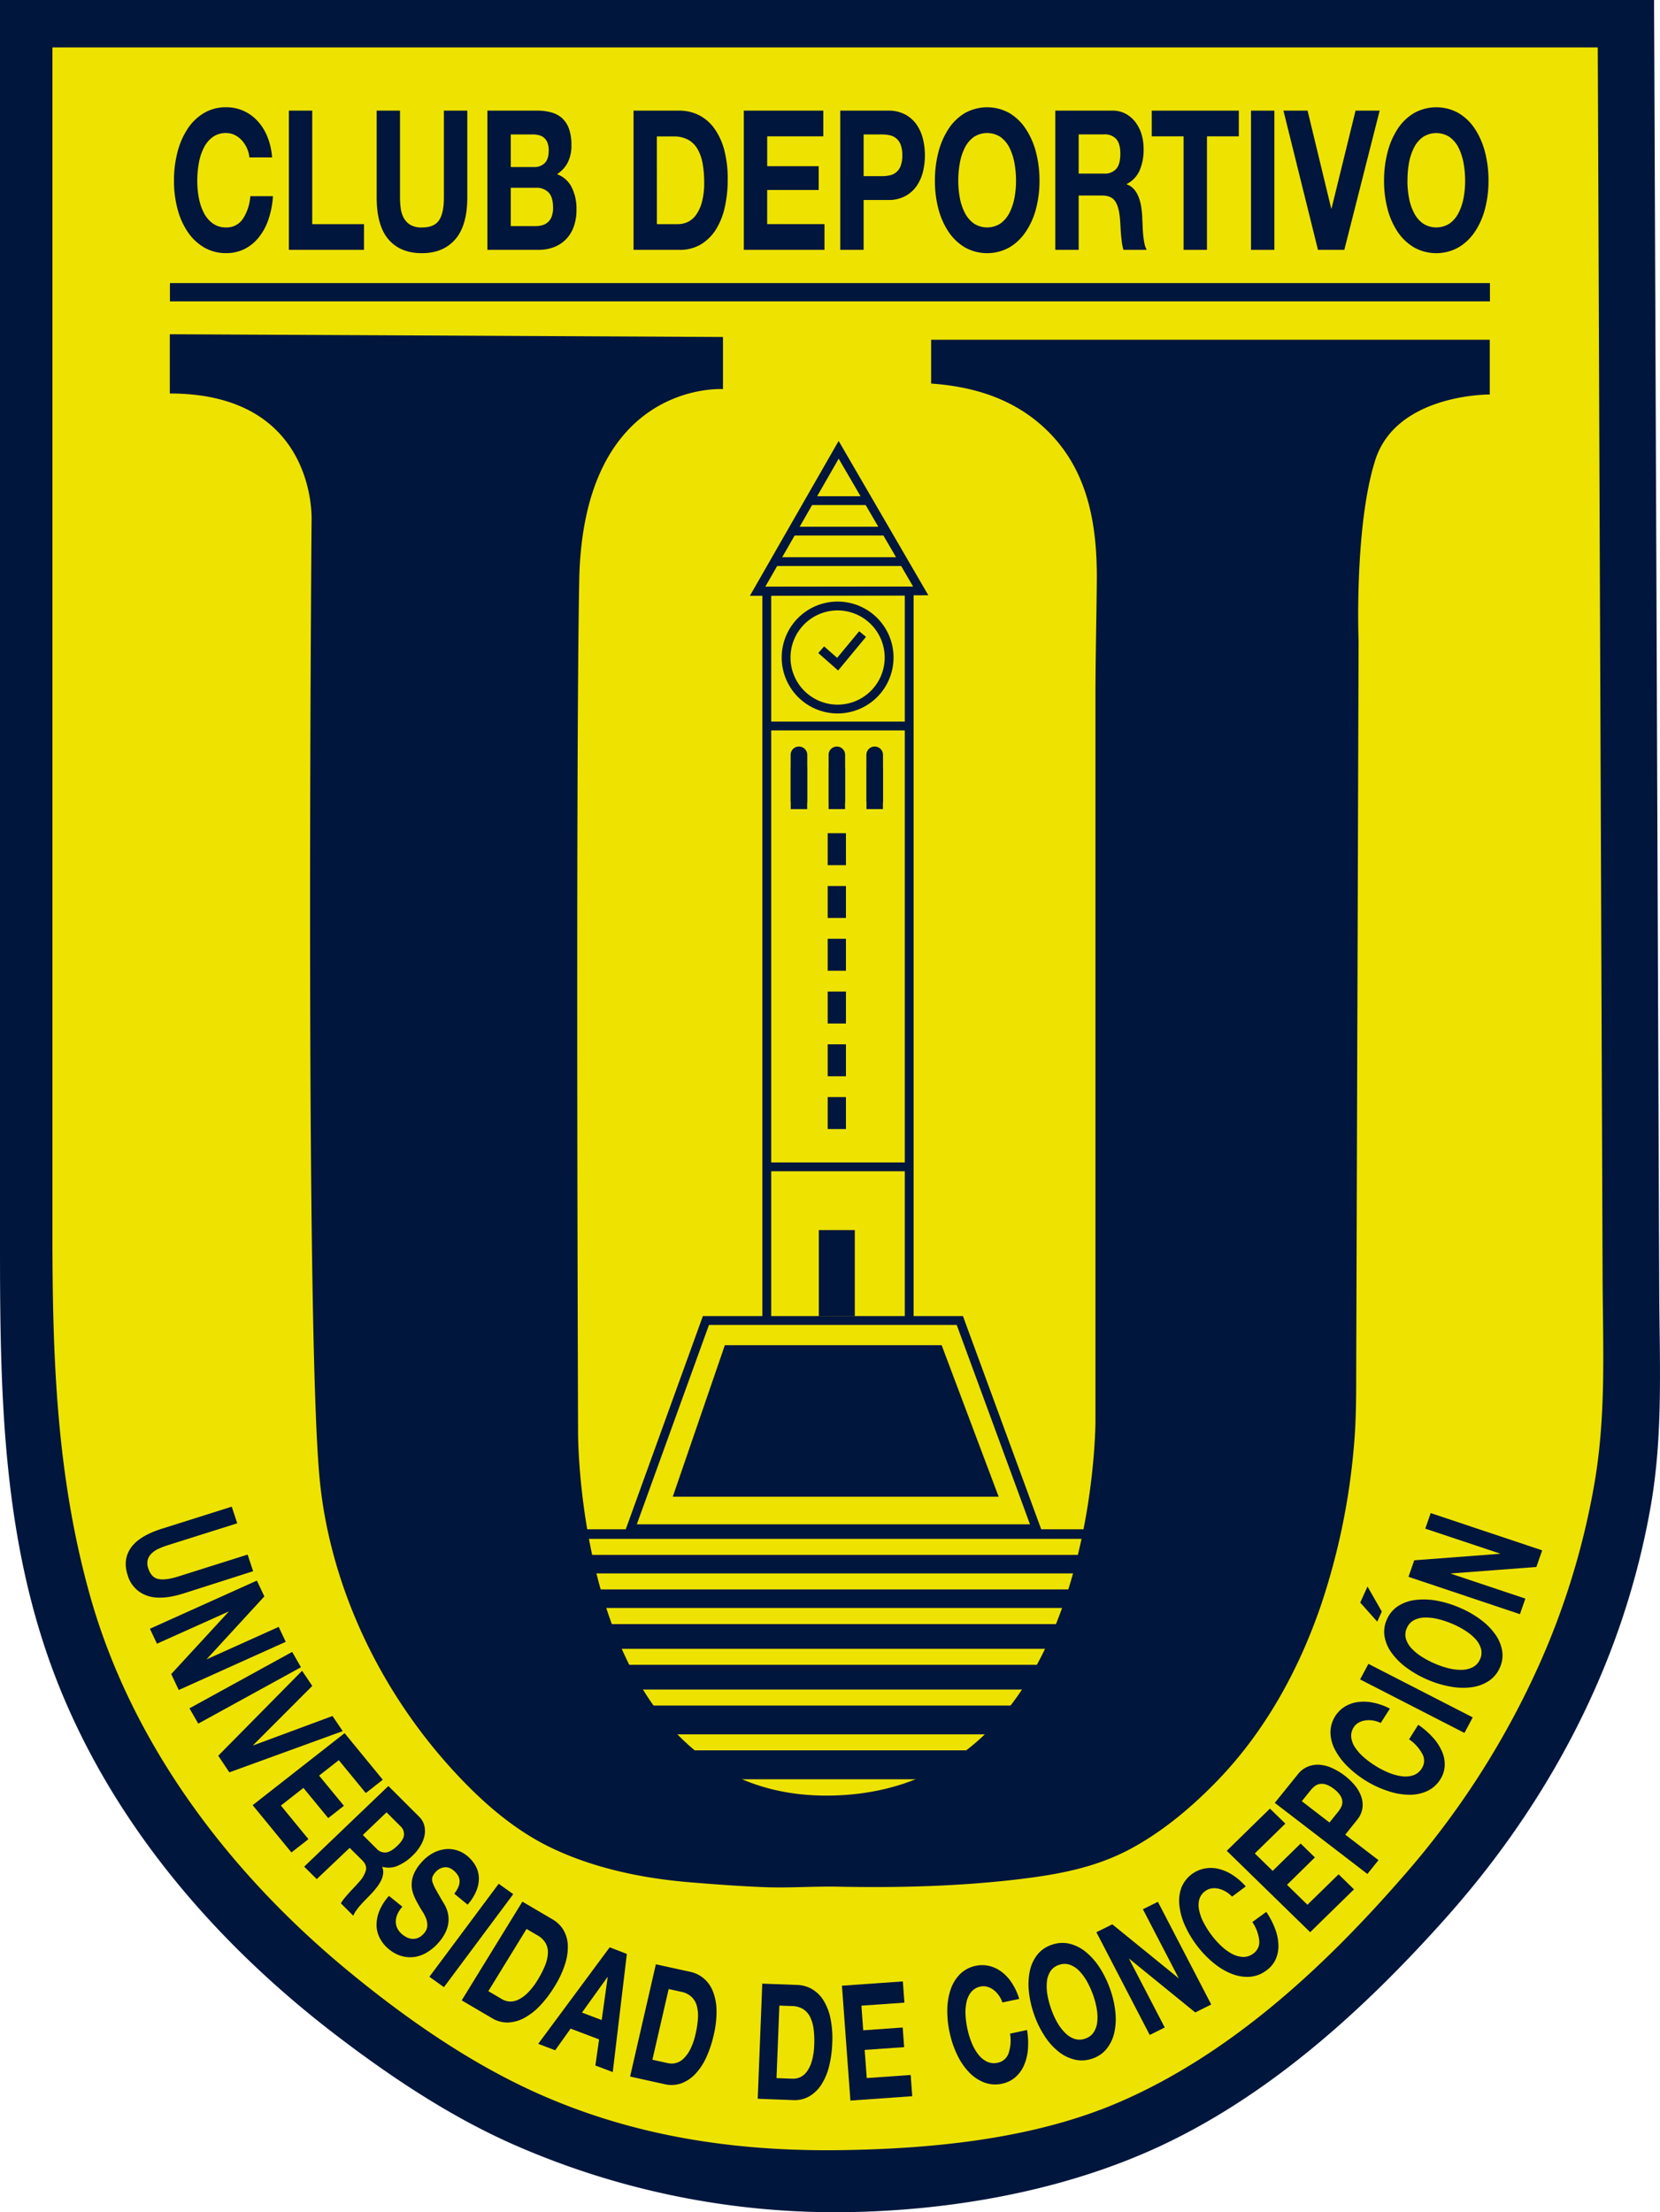 <svg id="Capa_1" data-name="Capa 1" xmlns="http://www.w3.org/2000/svg" viewBox="0 0 799.12 1064.47"><defs><style>.cls-1{fill:#00163c;}.cls-2{fill:#eee300;}.cls-3{fill:#156bb0;}.cls-4{fill:#ede200;}</style></defs><title>U de Concepcion</title><path class="cls-1" d="M140.44,7.76H936.71c0,7.91.07,17.49.11,26.56.09,24,.19,47.61.29,71.57.13,34,.27,67.91.4,102q.24,58.92.48,117.76.22,59.55.47,119.06.21,52.95.43,105.87.15,39.09.31,78.18c.14,34.64,1.91,68.55-3.93,102.78a377.26,377.26,0,0,1-28,91.12c-17.76,39.43-42,75.75-70.77,108-40.89,45.83-89.16,89.44-146.3,113.71-43.93,18.67-94.08,27.11-141.58,27.88A384.65,384.65,0,0,1,388.29,1040c-30.82-13.49-59.83-32.83-86.42-53.19C244.78,943.12,196.06,886.69,169,819.51c-27.43-68.09-28.56-139.61-28.56-211.91Z" transform="translate(-140.44 -7.76)"/><path class="cls-2" d="M165.68,30.58H909.6c0,2.63.07,15.59.11,24.26.09,22.91.17,44.94.26,67.85.13,32.53.26,64.62.38,97.15.15,37.55.3,74.87.44,112.41.15,37.95.3,75.78.45,113.73q.19,50.59.39,101.14.15,37.36.29,74.7c.13,33.11,1.79,65.51-3.66,98.23a366.75,366.75,0,0,1-26.11,87.07,407.11,407.11,0,0,1-65.92,103.21c-38.09,43.8-83,85.48-136.26,108.68-40.92,17.84-89.21,22.67-133.46,23.39-51.31.85-100.71-6.39-147.72-27.5-32.34-14.53-62.61-35.6-89.89-58-57.64-47.29-105.16-109.53-125.35-182.1-15.94-57.32-17.87-113.76-17.87-173.19Z" transform="translate(-140.44 -7.76)"/><path class="cls-1" d="M222.18,168.6l266.3,1.32V195s-67.46-4.4-69.21,92.28-.55,409.56-.55,409.56-1.19,179.29,124.07,174.9,125-180.18,125-180.18V343.36c0-18.59.47-37.2.65-55.79.25-27.48-4.16-54.45-25.4-74.06-14.69-13.58-33.26-19.7-54.35-21.18V171.24H857.61V197.6s-45-.44-55.15,31.64-8,87-8,87-1.15,353.25-1.15,353.31c0,11.26-.07,22.41-1.06,33.65a326.85,326.85,0,0,1-16,77.29c-10.68,31.11-26.92,60.56-49.9,84.28-11.91,12.29-25.48,23.77-40.67,32.13-16.83,9.26-34.63,12.68-53.51,15-29.42,3.6-59.18,4.33-88.78,3.74-11.16-.22-22.86.67-34.26.26-12.21-.45-24.39-1.36-36.56-2.37-22.29-1.84-45.11-6.5-65.5-16-19-8.85-34.8-22.84-48.83-38.18C328.7,827,307.18,786.62,298.06,743.73a216.52,216.52,0,0,1-3.81-25c-7-75.58-3.82-460.53-3.82-460.53s2.94-61.09-68.25-61.09Z" transform="translate(-140.44 -7.76)"/><rect class="cls-1" x="81.8" y="136.23" width="635.45" height="8.79"/><path class="cls-1" d="M260.51,83.51a14.54,14.54,0,0,0-1.29-4.65,14.24,14.24,0,0,0-2.5-3.7,11.08,11.08,0,0,0-3.41-2.49,9.13,9.13,0,0,0-4-.89,10.69,10.69,0,0,0-6.45,1.92,14.14,14.14,0,0,0-4.3,5.16,26.69,26.69,0,0,0-2.4,7.37,47.69,47.69,0,0,0-.75,8.54,44.3,44.3,0,0,0,.75,8.21,25.92,25.92,0,0,0,2.4,7.18,14.25,14.25,0,0,0,4.3,5.12,10.69,10.69,0,0,0,6.45,1.92A9.27,9.27,0,0,0,257.4,113a22.54,22.54,0,0,0,3.54-10.84h10.89a42.25,42.25,0,0,1-2.22,11.36,28,28,0,0,1-4.73,8.63,20.67,20.67,0,0,1-6.87,5.5,19.54,19.54,0,0,1-8.67,1.92,20.69,20.69,0,0,1-10.61-2.72,24.63,24.63,0,0,1-7.88-7.42,35.86,35.86,0,0,1-4.94-11.07,52,52,0,0,1-1.72-13.61,53.83,53.83,0,0,1,1.72-13.89,37,37,0,0,1,4.94-11.26,24.28,24.28,0,0,1,7.88-7.51,20.69,20.69,0,0,1,10.61-2.72,20.35,20.35,0,0,1,8,1.59,20.75,20.75,0,0,1,6.73,4.65A24.59,24.59,0,0,1,269,73.18a33.26,33.26,0,0,1,2.43,10.33Z" transform="translate(-140.44 -7.76)"/><path class="cls-1" d="M279.5,61h11.25v54.63h24.93V128H279.5Z" transform="translate(-140.44 -7.76)"/><path class="cls-1" d="M365.4,102.65q0,13.62-5.8,20.28t-16.05,6.66q-10.4,0-16.09-6.62t-5.69-20.32V61H333v41.67a39.3,39.3,0,0,0,.35,5.35,13.19,13.19,0,0,0,1.51,4.7,8.66,8.66,0,0,0,3.19,3.28,10.67,10.67,0,0,0,5.48,1.22q6,0,8.31-3.52t2.29-11V61H365.4Z" transform="translate(-140.44 -7.76)"/><path class="cls-1" d="M375.07,61h24.07a24.39,24.39,0,0,1,6.67.85A12.77,12.77,0,0,1,411,64.6a12.54,12.54,0,0,1,3.34,5.11,23.1,23.1,0,0,1,1.18,7.89,18,18,0,0,1-1.79,8.4,14.68,14.68,0,0,1-5.16,5.58,12.79,12.79,0,0,1,7.05,6.24,22.88,22.88,0,0,1,2.33,10.75,23.29,23.29,0,0,1-1.5,8.77,16.55,16.55,0,0,1-4.05,6.06,16.35,16.35,0,0,1-5.8,3.47,20.44,20.44,0,0,1-6.7,1.12H375.07Zm11.25,27.13h11.39a6.8,6.8,0,0,0,4.94-1.88c1.29-1.25,1.94-3.29,1.94-6.1a9.84,9.84,0,0,0-.65-3.85,5.77,5.77,0,0,0-1.72-2.34,6.16,6.16,0,0,0-2.47-1.18,12.58,12.58,0,0,0-2.9-.33H386.32Zm0,28.43h12a11.74,11.74,0,0,0,3.15-.42A6.55,6.55,0,0,0,406,112a11.79,11.79,0,0,0,.68-4.32c0-3.44-.75-5.89-2.22-7.37a8,8,0,0,0-5.88-2.2H386.32Z" transform="translate(-140.44 -7.76)"/><path class="cls-1" d="M445.43,61h22.06a20.82,20.82,0,0,1,9.21,2.07,20.29,20.29,0,0,1,7.38,6.19A31.26,31.26,0,0,1,489,79.57a53.67,53.67,0,0,1,1.75,14.54,59.73,59.73,0,0,1-1.43,13.52,33.85,33.85,0,0,1-4.33,10.7,21.93,21.93,0,0,1-7.24,7.08A19.58,19.58,0,0,1,467.49,128H445.43Zm11.24,54.63h10a11.37,11.37,0,0,0,4.73-1,10.56,10.56,0,0,0,4.09-3.42,19,19,0,0,0,2.86-6.24,35.24,35.24,0,0,0,1.08-9.39,49.9,49.9,0,0,0-.76-9.15,21.1,21.1,0,0,0-2.47-7,11.74,11.74,0,0,0-4.55-4.46,14.38,14.38,0,0,0-7-1.55h-8Z" transform="translate(-140.44 -7.76)"/><path class="cls-1" d="M498.51,61h38.26V73.37h-27V87.73h24.79V99.18H509.76v16.43h27.58V128H498.51Z" transform="translate(-140.44 -7.76)"/><path class="cls-1" d="M544.94,61H568a16.85,16.85,0,0,1,8.16,1.83,15.87,15.87,0,0,1,5.49,4.84,20.64,20.64,0,0,1,3.08,6.9,33.4,33.4,0,0,1,0,15.9,20.65,20.65,0,0,1-3.08,6.85,15.77,15.77,0,0,1-5.49,4.84A16.85,16.85,0,0,1,568,104H556.19v24H544.94Zm11.25,31.54h8.74a18,18,0,0,0,3.72-.38,7.07,7.07,0,0,0,5.34-4.5,13.6,13.6,0,0,0,.82-5.16,13.62,13.62,0,0,0-.82-5.17,7.07,7.07,0,0,0-5.34-4.5,18,18,0,0,0-3.72-.38h-8.74Z" transform="translate(-140.44 -7.76)"/><path class="cls-1" d="M590.5,94.77a54.27,54.27,0,0,1,1.72-13.89,37,37,0,0,1,4.95-11.26,24.18,24.18,0,0,1,7.88-7.51,22,22,0,0,1,21.2,0,24.18,24.18,0,0,1,7.88,7.51,37,37,0,0,1,5,11.26,54.27,54.27,0,0,1,1.72,13.89,52.42,52.42,0,0,1-1.72,13.61,35.88,35.88,0,0,1-5,11.07,24.52,24.52,0,0,1-7.88,7.42,22,22,0,0,1-21.2,0,24.52,24.52,0,0,1-7.88-7.42,35.88,35.88,0,0,1-4.95-11.07A52.42,52.42,0,0,1,590.5,94.77Zm11.25,0a44.3,44.3,0,0,0,.75,8.21,25.92,25.92,0,0,0,2.4,7.18,14.25,14.25,0,0,0,4.3,5.12,11.79,11.79,0,0,0,12.9,0,14.35,14.35,0,0,0,4.3-5.12,26.59,26.59,0,0,0,2.4-7.18,44.3,44.3,0,0,0,.75-8.21,47.69,47.69,0,0,0-.75-8.54,27.38,27.38,0,0,0-2.4-7.37,14.24,14.24,0,0,0-4.3-5.16,11.79,11.79,0,0,0-12.9,0,14.14,14.14,0,0,0-4.3,5.16,26.69,26.69,0,0,0-2.4,7.37A47.69,47.69,0,0,0,601.75,94.77Z" transform="translate(-140.44 -7.76)"/><path class="cls-1" d="M648.46,61h27.59a13.06,13.06,0,0,1,6.19,1.46,14.48,14.48,0,0,1,4.73,4,18.32,18.32,0,0,1,3,5.91,24.2,24.2,0,0,1,1,7.13,25.18,25.18,0,0,1-1.9,10.23,13.28,13.28,0,0,1-6.2,6.57v.19a8.2,8.2,0,0,1,3.44,2.3,12.49,12.49,0,0,1,2.22,3.71,21.81,21.81,0,0,1,1.26,4.64,49.35,49.35,0,0,1,.53,5c0,1.07.1,2.32.15,3.76s.13,2.89.25,4.36a40.72,40.72,0,0,0,.57,4.27,11.47,11.47,0,0,0,1.18,3.47H681.28a20.14,20.14,0,0,1-.76-3.52c-.17-1.28-.31-2.62-.43-4s-.21-2.85-.28-4.32-.18-2.86-.33-4.17c-.38-3.51-1.19-6.07-2.43-7.7s-3.27-2.44-6.09-2.44H659.71V128H648.46ZM659.71,91.3H672a7.26,7.26,0,0,0,5.77-2.25q2-2.26,2-7.33,0-4.87-2-7.08A7.34,7.34,0,0,0,672,72.43H659.71Z" transform="translate(-140.44 -7.76)"/><path class="cls-1" d="M710.22,73.37H694.89V61H736.8V73.37H721.47V128H710.22Z" transform="translate(-140.44 -7.76)"/><path class="cls-1" d="M742.67,61h11.25v67H742.67Z" transform="translate(-140.44 -7.76)"/><path class="cls-1" d="M787.59,128H774.91L758.29,61H769.9l11.39,47.12h.14L793,61h11.6Z" transform="translate(-140.44 -7.76)"/><path class="cls-1" d="M806.72,94.77a54.27,54.27,0,0,1,1.72-13.89,37.24,37.24,0,0,1,4.94-11.26,24.21,24.21,0,0,1,7.89-7.51,22,22,0,0,1,21.2,0,24.18,24.18,0,0,1,7.88,7.51,37,37,0,0,1,4.95,11.26A54.27,54.27,0,0,1,857,94.77a52.42,52.42,0,0,1-1.72,13.61,35.88,35.88,0,0,1-4.95,11.07,24.52,24.52,0,0,1-7.88,7.42,22,22,0,0,1-21.2,0,24.56,24.56,0,0,1-7.89-7.42,36.1,36.1,0,0,1-4.94-11.07A52.42,52.42,0,0,1,806.72,94.77Zm11.25,0a44.3,44.3,0,0,0,.75,8.21,25.92,25.92,0,0,0,2.4,7.18,14.25,14.25,0,0,0,4.3,5.12,11.79,11.79,0,0,0,12.9,0,14.35,14.35,0,0,0,4.3-5.12A26.59,26.59,0,0,0,845,103a44.3,44.3,0,0,0,.75-8.21,47.69,47.69,0,0,0-.75-8.54,27.38,27.38,0,0,0-2.4-7.37,14.24,14.24,0,0,0-4.3-5.16,11.79,11.79,0,0,0-12.9,0,14.14,14.14,0,0,0-4.3,5.16,26.69,26.69,0,0,0-2.4,7.37A47.69,47.69,0,0,0,818,94.77Z" transform="translate(-140.44 -7.76)"/><path class="cls-1" d="M228.76,774.55q-11,3.45-17.7,1a14.62,14.62,0,0,1-9.15-9.77q-2.46-7.42,1.53-13.18t15-9.23L252,732.78l2.65,8-33.56,10.59a38,38,0,0,0-4.22,1.61,11.86,11.86,0,0,0-3.42,2.27,6.94,6.94,0,0,0-1.9,3.11,7.29,7.29,0,0,0,.31,4.23q1.43,4.3,4.8,5t9.42-1.16l33.56-10.59,2.66,8Z" transform="translate(-140.44 -7.76)"/><path class="cls-1" d="M264.1,768.35l3.59,7.62L240,806.09l.05.09,34.55-15.55,3.39,7.18L226.48,821l-3.61-7.67,27.64-30,0-.1L216,798.72l-3.39-7.19Z" transform="translate(-140.44 -7.76)"/><path class="cls-1" d="M281.09,802.67l4.23,7.37-49.44,27.14-4.23-7.36Z" transform="translate(-140.44 -7.76)"/><path class="cls-1" d="M250.85,860.62l-5.35-8,40.37-40.87,4.9,7.28-28.51,28.55.06.09,38.19-14.16,4.9,7.28Z" transform="translate(-140.44 -7.76)"/><path class="cls-1" d="M306.33,841.77l18.38,22.41-8.18,6.41-13-15.83-9.48,7.43L306,876.72l-7.56,5.92L286.5,868.11l-10.84,8.49,13.25,16.17-8.18,6.4-18.66-22.75Z" transform="translate(-140.44 -7.76)"/><path class="cls-1" d="M327.4,867.2,342.23,882a9,9,0,0,1,2.45,4.17,11.13,11.13,0,0,1,.13,4.85,15.57,15.57,0,0,1-2,5,22,22,0,0,1-3.76,4.68,23.2,23.2,0,0,1-7.21,4.9,11.07,11.07,0,0,1-7.3.48l-.11.11a6,6,0,0,1,.45,3.17,10.44,10.44,0,0,1-1,3.34,19.92,19.92,0,0,1-2.14,3.36c-.86,1.1-1.78,2.16-2.75,3.19l-2.19,2.25c-.85.86-1.68,1.74-2.51,2.66S312.71,926,312,927a10.12,10.12,0,0,0-1.47,2.64l-6-6a19,19,0,0,1,1.72-2.44c.69-.83,1.42-1.68,2.21-2.56s1.61-1.76,2.46-2.65,1.63-1.76,2.35-2.59a13.71,13.71,0,0,0,3.35-5.76q.47-2.42-1.8-4.68l-6.05-6L292.92,912l-6.05-6Zm-12.29,23.57,6.63,6.62a5.41,5.41,0,0,0,4.46,1.79q2.42-.25,5.48-3.18t3.23-5.16a5.18,5.18,0,0,0-1.77-4.37l-6.62-6.61Z" transform="translate(-140.44 -7.76)"/><path class="cls-1" d="M334.13,925.27a14,14,0,0,0-2.56,4.08A8.43,8.43,0,0,0,331,933a7,7,0,0,0,.94,3.09,9,9,0,0,0,2.17,2.54,12.77,12.77,0,0,0,2.07,1.35,7.12,7.12,0,0,0,2.59.75,6.41,6.41,0,0,0,2.88-.43,7.2,7.2,0,0,0,2.86-2.16,6.07,6.07,0,0,0,1.62-3.44,8.57,8.57,0,0,0-.49-3.49,17.29,17.29,0,0,0-1.8-3.6q-1.17-1.81-2.26-3.82a30.14,30.14,0,0,1-2-4.15,13.19,13.19,0,0,1-.1-9.65,18.63,18.63,0,0,1,3.51-5.63,19.91,19.91,0,0,1,5.86-4.87,16.53,16.53,0,0,1,6-1.9,13.78,13.78,0,0,1,5.67.59,14.65,14.65,0,0,1,4.71,2.55,17.21,17.21,0,0,1,3.9,4.46,12.72,12.72,0,0,1,1.8,5.57,15.12,15.12,0,0,1-1,6.44,23.31,23.31,0,0,1-4.39,7.09L359.12,919a13.19,13.19,0,0,0,2.13-3.62,6.49,6.49,0,0,0,.4-3,5.94,5.94,0,0,0-1-2.53,10.75,10.75,0,0,0-2-2.13,7.33,7.33,0,0,0-1.8-1.07,4.94,4.94,0,0,0-2.17-.36,6.19,6.19,0,0,0-2.38.64,7.21,7.21,0,0,0-2.34,1.88,6.76,6.76,0,0,0-1.39,2.3,4.09,4.09,0,0,0,.13,2.49,20.08,20.08,0,0,0,1.62,3.55q1.17,2.11,3.13,5.45c.26.41.59,1,1,1.68a16.28,16.28,0,0,1,1.11,2.43,14.2,14.2,0,0,1,.73,3.08,13.16,13.16,0,0,1-.07,3.69,15.4,15.4,0,0,1-1.35,4.21,21.09,21.09,0,0,1-3.09,4.61,23.63,23.63,0,0,1-5.44,4.75,16.52,16.52,0,0,1-6.08,2.37,15,15,0,0,1-6.37-.36,17.12,17.12,0,0,1-6.32-3.4,16.82,16.82,0,0,1-4.07-4.85,14,14,0,0,1-1.77-6.1,17.64,17.64,0,0,1,1.18-7,24.75,24.75,0,0,1,4.78-7.63Z" transform="translate(-140.44 -7.76)"/><path class="cls-1" d="M380.51,914.24l7,5L354.15,964l-7-5Z" transform="translate(-140.44 -7.76)"/><path class="cls-1" d="M391.91,922.85l14.54,8.53a14.61,14.61,0,0,1,5.16,5,15.46,15.46,0,0,1,2.16,7.24,26.26,26.26,0,0,1-1.29,9.21,47.63,47.63,0,0,1-5.18,11,54.16,54.16,0,0,1-6.83,9,30.06,30.06,0,0,1-7.52,5.91A18,18,0,0,1,385.1,981a14.13,14.13,0,0,1-7.85-2.12l-14.54-8.53Zm-16.39,43.07,6.61,3.88a8.29,8.29,0,0,0,3.56,1.09,8.47,8.47,0,0,0,4.19-.85,16.69,16.69,0,0,0,4.6-3.31,32,32,0,0,0,4.8-6.24,45.76,45.76,0,0,0,3.49-6.78,18.21,18.21,0,0,0,1.42-5.91,9.19,9.19,0,0,0-1.05-4.92,10.21,10.21,0,0,0-3.93-3.8l-5.29-3.1Z" transform="translate(-140.44 -7.76)"/><path class="cls-1" d="M433.94,944.82,442.2,948l-6.78,56.86-8.37-3.17,1.79-12.55-13.71-5.2-7.43,10.42-8.17-3.09ZM420.6,976.23l9.49,3.59,2.9-20.71-.1,0Z" transform="translate(-140.44 -7.76)"/><path class="cls-1" d="M456.17,953l16.55,3.62a14.92,14.92,0,0,1,6.52,3.18,15.72,15.72,0,0,1,4.39,6.21,26.21,26.21,0,0,1,1.74,9.13,47.75,47.75,0,0,1-1.38,12,53.42,53.42,0,0,1-3.57,10.67,29.3,29.3,0,0,1-5.23,7.92,17.7,17.7,0,0,1-6.74,4.53,14.26,14.26,0,0,1-8.13.41L443.77,1007Zm-1.67,45.92,7.52,1.65a8.12,8.12,0,0,0,3.73-.06,8.34,8.34,0,0,0,3.7-2.09,16.4,16.4,0,0,0,3.31-4.57,31.83,31.83,0,0,0,2.54-7.39,46,46,0,0,0,1.13-7.51,18.29,18.29,0,0,0-.56-6,9.24,9.24,0,0,0-2.59-4.34,10.19,10.19,0,0,0-4.95-2.4l-6-1.32Z" transform="translate(-140.44 -7.76)"/><path class="cls-1" d="M507.39,962.3l16.94.63a15.08,15.08,0,0,1,7,2,16,16,0,0,1,5.47,5.33,26.62,26.62,0,0,1,3.41,8.67,47.91,47.91,0,0,1,.87,12.08,53.09,53.09,0,0,1-1.54,11.12,29.18,29.18,0,0,1-3.67,8.72,17.51,17.51,0,0,1-5.79,5.65,14.25,14.25,0,0,1-7.92,1.84l-16.95-.64Zm6.86,45.46,7.7.29a8.3,8.3,0,0,0,3.67-.72,8.44,8.44,0,0,0,3.25-2.71,16.35,16.35,0,0,0,2.4-5.08,31.5,31.5,0,0,0,1.13-7.72,45.82,45.82,0,0,0-.28-7.59,18.74,18.74,0,0,0-1.67-5.85,9.51,9.51,0,0,0-3.35-3.81,10.41,10.41,0,0,0-5.32-1.48l-6.16-.23Z" transform="translate(-140.44 -7.76)"/><path class="cls-1" d="M545.75,963.29l29.32-2.06.75,10.22-20.7,1.45.87,11.85,19-1.34.7,9.45-19,1.33,1,13.55,21.15-1.49.75,10.22-29.77,2.1Z" transform="translate(-140.44 -7.76)"/><path class="cls-1" d="M623,971.36a13.14,13.14,0,0,0-1.82-3.54,12.11,12.11,0,0,0-2.56-2.59,8.81,8.81,0,0,0-3-1.45,6.68,6.68,0,0,0-3.14-.08,7.73,7.73,0,0,0-4.49,2.6,11.46,11.46,0,0,0-2.28,4.87,23.42,23.42,0,0,0-.46,6.34,42.27,42.27,0,0,0,1,7A38.94,38.94,0,0,0,608.3,991a23,23,0,0,0,3.11,5.41,11.68,11.68,0,0,0,4.16,3.43,7.85,7.85,0,0,0,5.19.51A6.9,6.9,0,0,0,626,995.7a19.41,19.41,0,0,0,.68-9.33l8.17-1.76a37.65,37.65,0,0,1,.41,9.53,23.64,23.64,0,0,1-2,7.74,15.81,15.81,0,0,1-4.15,5.54,13.89,13.89,0,0,1-6.16,3,15,15,0,0,1-8.45-.47,19.78,19.78,0,0,1-7.27-4.71,31.38,31.38,0,0,1-5.73-8.14,46.4,46.4,0,0,1-3.78-10.71,48.06,48.06,0,0,1-1.25-11.5,31.45,31.45,0,0,1,1.65-9.89,19,19,0,0,1,4.54-7.34,14.83,14.83,0,0,1,7.46-3.92,14.66,14.66,0,0,1,6.29,0,16,16,0,0,1,5.9,2.66,20.64,20.64,0,0,1,5.06,5.31,29.35,29.35,0,0,1,3.72,7.94Z" transform="translate(-140.44 -7.76)"/><path class="cls-1" d="M638.34,977.37a47.69,47.69,0,0,1-2.59-11.27,31.81,31.81,0,0,1,.47-10,18.89,18.89,0,0,1,3.65-7.8,14.7,14.7,0,0,1,7-4.73,15,15,0,0,1,8.45-.47,19.46,19.46,0,0,1,7.8,3.93,32.52,32.52,0,0,1,6.71,7.59A48.7,48.7,0,0,1,674.87,965a46.17,46.17,0,0,1,2.51,11.05,30.5,30.5,0,0,1-.53,9.87,19,19,0,0,1-3.67,7.73,14.75,14.75,0,0,1-6.95,4.73,15.06,15.06,0,0,1-8.46.47A19.83,19.83,0,0,1,650,995a31.49,31.49,0,0,1-6.65-7.44A46.49,46.49,0,0,1,638.34,977.37Zm8.17-2.76a40.58,40.58,0,0,0,2.81,6.24,23.17,23.17,0,0,0,3.73,5,11.88,11.88,0,0,0,4.54,3,7.9,7.9,0,0,0,5.21-.08,7.67,7.67,0,0,0,4.16-3.09,11.51,11.51,0,0,0,1.7-5,22.63,22.63,0,0,0-.24-6.2,40.13,40.13,0,0,0-1.72-6.6,44.07,44.07,0,0,0-2.91-6.5,24.31,24.31,0,0,0-3.78-5.17,11.82,11.82,0,0,0-4.55-3,7.84,7.84,0,0,0-5.21.07,7.67,7.67,0,0,0-4.16,3.09,11.42,11.42,0,0,0-1.69,5.09,23.43,23.43,0,0,0,.29,6.34A42.71,42.71,0,0,0,646.51,974.61Z" transform="translate(-140.44 -7.76)"/><path class="cls-1" d="M668.24,937.56l7.66-3.8,31.86,25.89.09,0-17.22-33.15,7.21-3.58,25.68,49.41-7.7,3.83-31.77-25.84-.1,0,17.19,33.08L693.92,987Z" transform="translate(-140.44 -7.76)"/><path class="cls-1" d="M733.55,920.44a13.27,13.27,0,0,0-3.15-2.5A12.27,12.27,0,0,0,727,916.6a9.06,9.06,0,0,0-3.35-.12,6.73,6.73,0,0,0-2.9,1.2,7.54,7.54,0,0,0-3,4.17,11.34,11.34,0,0,0,0,5.35,23.59,23.59,0,0,0,2.25,6,43.51,43.51,0,0,0,3.86,6,41.21,41.21,0,0,0,4.62,5.11,24.21,24.21,0,0,0,5.11,3.68,12.26,12.26,0,0,0,5.24,1.46,7.87,7.87,0,0,0,4.94-1.62,6.74,6.74,0,0,0,2.85-6.39,19.52,19.52,0,0,0-3.3-8.78l6.71-4.89a38.22,38.22,0,0,1,4.38,8.53,23.8,23.8,0,0,1,1.46,7.84,15.54,15.54,0,0,1-1.46,6.73A13.58,13.58,0,0,1,750,956a15,15,0,0,1-7.9,3,20.15,20.15,0,0,1-8.61-1.38,32,32,0,0,1-8.65-5.12,47.35,47.35,0,0,1-8-8.25,48.52,48.52,0,0,1-6-10,31.48,31.48,0,0,1-2.65-9.68,18.72,18.72,0,0,1,1-8.52,15.12,15.12,0,0,1,10.88-9.09,16.37,16.37,0,0,1,6.5,0,21.56,21.56,0,0,1,6.85,2.81,30.2,30.2,0,0,1,6.72,5.75Z" transform="translate(-140.44 -7.76)"/><path class="cls-1" d="M731,898.38l20.78-20.32,7.42,7.24L744.5,899.65l8.6,8.39,13.47-13.16,6.85,6.69L760,914.74l9.83,9.6,15-14.65,7.41,7.24-21.09,20.62Z" transform="translate(-140.44 -7.76)"/><path class="cls-1" d="M754.12,875.31l11-13.62a11.94,11.94,0,0,1,5.09-3.89A12.82,12.82,0,0,1,776,857a18.56,18.56,0,0,1,6,1.7,30.82,30.82,0,0,1,5.74,3.48,29.32,29.32,0,0,1,4.85,4.64,17.47,17.47,0,0,1,3.1,5.32,12.07,12.07,0,0,1,.62,5.71,11.57,11.57,0,0,1-2.66,5.76l-5.61,7,16,12.27-5.34,6.64Zm26.33,9.46,4.15-5.16a12.49,12.49,0,0,0,1.52-2.39,5.27,5.27,0,0,0,.52-2.61,6.07,6.07,0,0,0-1-2.85,12.58,12.58,0,0,0-3-3.12,12.8,12.8,0,0,0-3.82-2.15,6.69,6.69,0,0,0-3.07-.27,5.63,5.63,0,0,0-2.46,1.12,12.38,12.38,0,0,0-2,2l-4.15,5.17Z" transform="translate(-140.44 -7.76)"/><path class="cls-1" d="M805.13,836.86a13.81,13.81,0,0,0-3.87-1.2,12.27,12.27,0,0,0-3.68,0,8.71,8.71,0,0,0-3.17,1.09,6.42,6.42,0,0,0-2.25,2.14,7.4,7.4,0,0,0-1.22,5,11.24,11.24,0,0,0,2,5,23.93,23.93,0,0,0,4.33,4.74,43.91,43.91,0,0,0,5.84,4.2,40.87,40.87,0,0,0,6.21,3.1,24.19,24.19,0,0,0,6.13,1.6,12.19,12.19,0,0,0,5.42-.52,7.66,7.66,0,0,0,4-3.28,6.67,6.67,0,0,0,.26-7,20,20,0,0,0-6.37-7l4.41-7a38.73,38.73,0,0,1,7.27,6.37,23.94,23.94,0,0,1,4.3,6.78,15.24,15.24,0,0,1,1.16,6.78,13.26,13.26,0,0,1-2.12,6.37,14.64,14.64,0,0,1-6.25,5.58,20.12,20.12,0,0,1-8.52,1.8,32.33,32.33,0,0,1-10-1.67A48.72,48.72,0,0,1,798.52,865a49.53,49.53,0,0,1-9.29-7.15,32.16,32.16,0,0,1-6.1-8.06,18.64,18.64,0,0,1-2.21-8.3,14.75,14.75,0,0,1,6.71-12.36,16.24,16.24,0,0,1,6.07-2.27,21.45,21.45,0,0,1,7.42.16,30.69,30.69,0,0,1,8.41,2.94Z" transform="translate(-140.44 -7.76)"/><path class="cls-1" d="M795.19,815.91l4-7.48,50.22,25.75-4,7.48Z" transform="translate(-140.44 -7.76)"/><path class="cls-1" d="M805.64,783.24l-2.2,4.87-8.18-9.18,3.49-7.72Zm22.08,32.81a50.27,50.27,0,0,1-10.22-5.82,32.47,32.47,0,0,1-7.18-7.16,18.68,18.68,0,0,1-3.37-7.92,14.09,14.09,0,0,1,1.18-8.19,14.46,14.46,0,0,1,5.4-6.38,19.84,19.84,0,0,1,8.26-2.9A33.86,33.86,0,0,1,832,778a51.3,51.3,0,0,1,11.29,3.46,48.62,48.62,0,0,1,10,5.73,31.44,31.44,0,0,1,7,7.09,18.93,18.93,0,0,1,3.29,7.89,14,14,0,0,1-1.18,8.19,14.46,14.46,0,0,1-5.4,6.38,20,20,0,0,1-8.18,2.94,32.54,32.54,0,0,1-10.11-.31A48.93,48.93,0,0,1,827.72,816.05Zm3.49-7.73a41.6,41.6,0,0,0,6.59,2.23,24.6,24.6,0,0,0,6.31.75,12.13,12.13,0,0,0,5.29-1.25,7.56,7.56,0,0,0,3.49-3.78,7.32,7.32,0,0,0,.51-5.08,11.58,11.58,0,0,0-2.62-4.66,23.55,23.55,0,0,0-4.82-4,40.5,40.5,0,0,0-6.12-3.26,44.71,44.71,0,0,0-6.85-2.34,25.09,25.09,0,0,0-6.45-.81,11.93,11.93,0,0,0-5.33,1.23,7.58,7.58,0,0,0-3.49,3.79,7.4,7.4,0,0,0-.51,5.07,11.48,11.48,0,0,0,2.66,4.67,24,24,0,0,0,5,4.11A43.83,43.83,0,0,0,831.21,808.32Z" transform="translate(-140.44 -7.76)"/><path class="cls-1" d="M818.48,766.54l2.78-7.95,41.31-3.14,0-.1-36-12,2.61-7.48,53.66,17.93-2.79,8-41.22,3.12,0,.1,35.92,12-2.62,7.49Z" transform="translate(-140.44 -7.76)"/><rect class="cls-1" x="278.73" y="764.84" width="241.65" height="8.92"/><rect class="cls-1" x="278.73" y="748.22" width="241.65" height="8.92"/><rect class="cls-1" x="279.18" y="781.53" width="240.76" height="11.9"/><rect class="cls-1" x="279.18" y="801.12" width="240.76" height="11.9"/><rect class="cls-1" x="279.73" y="842.28" width="239.65" height="13.92"/><rect class="cls-1" x="279.73" y="820.72" width="239.65" height="13.86"/><rect class="cls-1" x="271.27" y="735.9" width="256.37" height="4.61"/><path class="cls-3" d="M577.38,304.39a1.07,1.07,0,0,0,0-2.13,1.07,1.07,0,0,0,0,2.13Z" transform="translate(-140.44 -7.76)"/><path class="cls-1" d="M580.25,651.92H507.44V290.08h72.81Zm-68.55-4.26H576V294.34H511.7Z" transform="translate(-140.44 -7.76)"/><rect class="cls-1" x="394.18" y="591.92" width="17.32" height="41.43"/><rect class="cls-1" x="369.04" y="559.37" width="68.55" height="4.25"/><rect class="cls-1" x="369.13" y="347.23" width="68.55" height="4.25"/><path class="cls-1" d="M543.67,351.08a26.92,26.92,0,1,1,26.92-26.92A26.94,26.94,0,0,1,543.67,351.08Zm0-49.58a22.67,22.67,0,1,0,22.66,22.66A22.69,22.69,0,0,0,543.67,301.5Z" transform="translate(-140.44 -7.76)"/><polygon class="cls-1" points="403.46 322.66 393.92 314.24 396.73 311.05 402.99 316.57 413.61 303.76 416.88 306.47 403.46 322.66"/><path class="cls-1" d="M501.43,294.47l42.73-74.53,43.18,74.27Zm42.75-66-35.4,61.74L580,290Z" transform="translate(-140.44 -7.76)"/><rect class="cls-1" x="372.91" y="268.13" width="61.75" height="4.25"/><rect class="cls-1" x="382.17" y="253.46" width="43.23" height="4.25"/><rect class="cls-1" x="389.49" y="238.79" width="28.58" height="4.25"/><rect class="cls-1" x="398.45" y="400.95" width="8.79" height="15.38"/><rect class="cls-1" x="398.45" y="426.35" width="8.79" height="15.38"/><rect class="cls-1" x="398.45" y="451.74" width="8.79" height="15.38"/><rect class="cls-1" x="398.45" y="477.14" width="8.79" height="15.38"/><rect class="cls-1" x="398.45" y="502.53" width="8.79" height="15.38"/><rect class="cls-1" x="398.45" y="527.92" width="8.79" height="15.38"/><rect class="cls-1" x="380.65" y="369.27" width="7.91" height="20.09"/><rect class="cls-1" x="398.89" y="369.61" width="7.91" height="19.74"/><path class="cls-1" d="M525.05,397h0a4,4,0,0,1-4-4V371a4,4,0,0,1,4-4h0a4,4,0,0,1,4,4v22A4,4,0,0,1,525.05,397Z" transform="translate(-140.44 -7.76)"/><path class="cls-1" d="M543.28,397h0a4,4,0,0,1-3.95-4V371a4,4,0,0,1,3.95-4h0a4,4,0,0,1,4,4v22A4,4,0,0,1,543.28,397Z" transform="translate(-140.44 -7.76)"/><rect class="cls-1" x="417.12" y="369.36" width="7.91" height="19.99"/><path class="cls-1" d="M561.52,397h0a4,4,0,0,1-4-4V371a4,4,0,0,1,4-4h0a4,4,0,0,1,4,4v22A4,4,0,0,1,561.52,397Z" transform="translate(-140.44 -7.76)"/><polygon class="cls-4" points="498.87 735.62 303.54 735.62 339.8 635.43 462.07 635.43 498.87 735.62"/><path class="cls-1" d="M642.36,745.52H441l37.8-104.45H604ZM447,741.26H636.27L601,645.32H481.73Z" transform="translate(-140.44 -7.76)"/><polygon class="cls-1" points="480.75 720.24 323.87 720.24 348.95 647.3 453.3 647.3 480.75 720.24"/></svg>